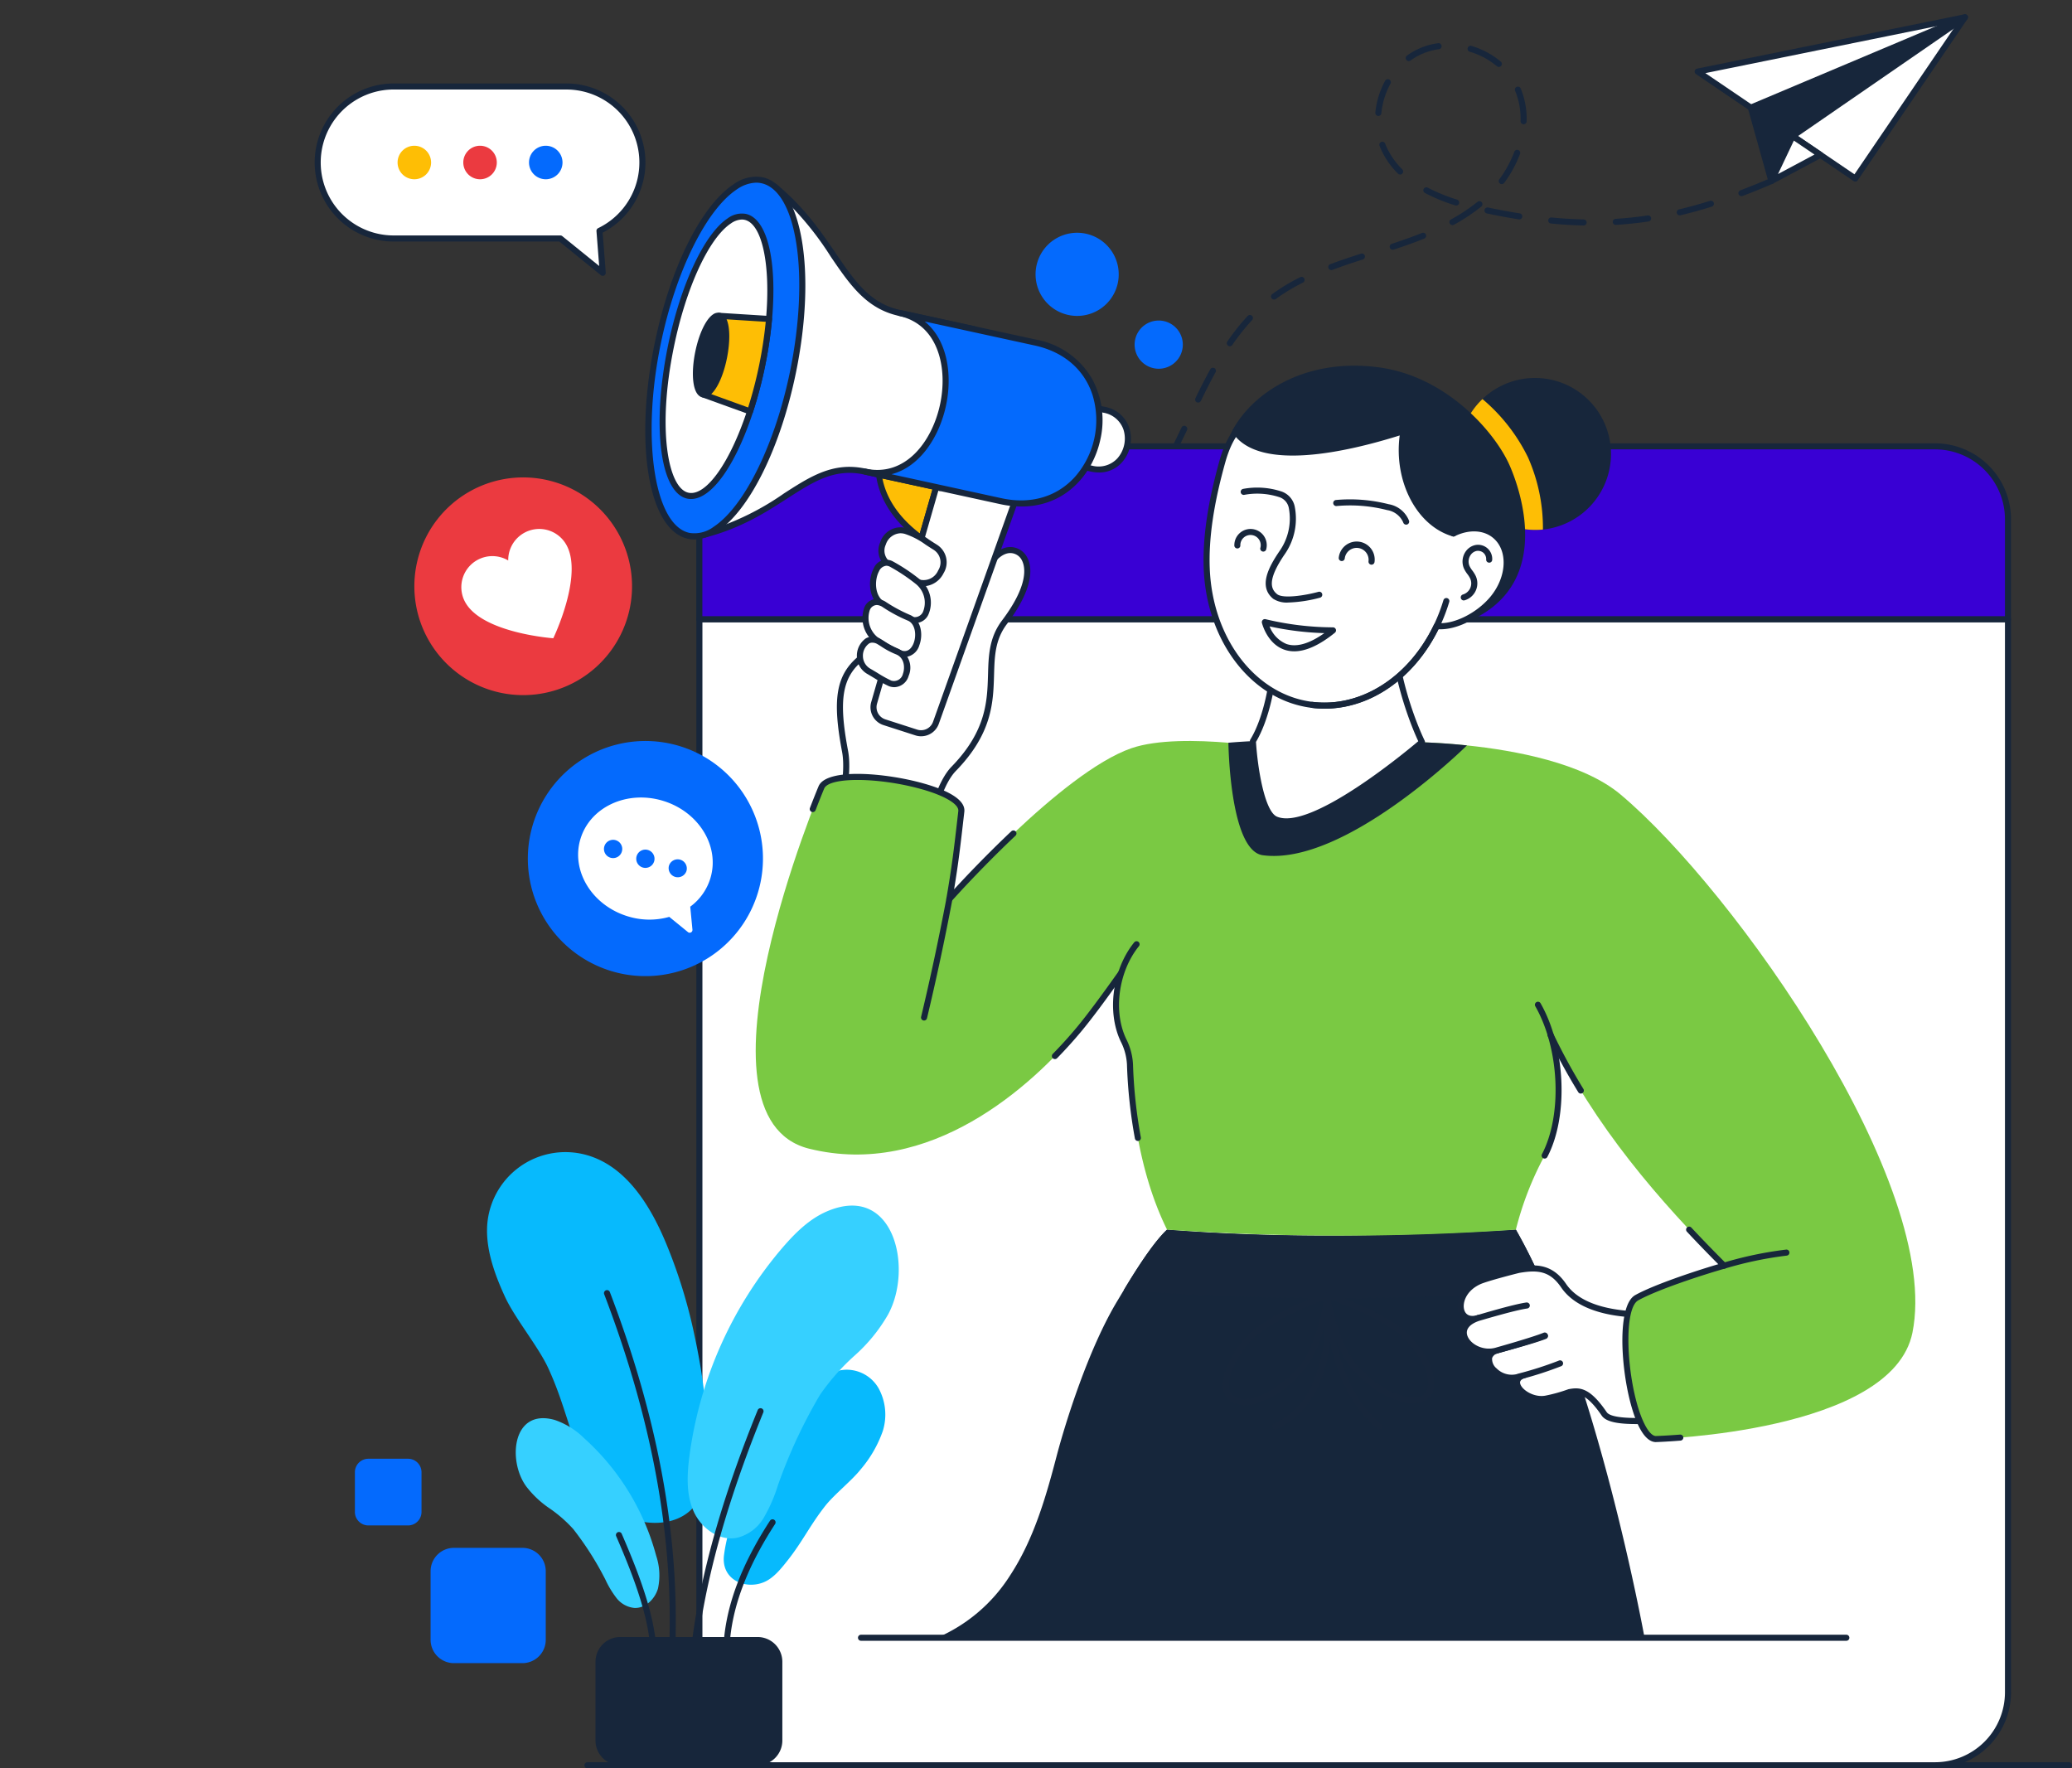 <svg id="Group_866" data-name="Group 866" xmlns="http://www.w3.org/2000/svg" xmlns:xlink="http://www.w3.org/1999/xlink" width="374.588" height="319.652" viewBox="0 0 374.588 319.652">
  <rect x="0" y="0" width="374.588" height="319.652" fill="#333333" stroke="none"/>
  <defs>
    <clipPath id="clip-path">
      <rect id="Rectangle_895" data-name="Rectangle 895" width="374.588" height="319.652" fill="none"/>
    </clipPath>
  </defs>
  <g id="Group_849" data-name="Group 849" clip-path="url(#clip-path)">
    <path id="Path_1677" data-name="Path 1677" d="M322.78,260.054v12.4a4.22,4.22,0,0,1-4.22,4.22H306.181a4.22,4.22,0,0,1-4.22-4.22v-12.4a4.22,4.22,0,0,1,4.22-4.22h12.379a4.218,4.218,0,0,1,4.22,4.22m-22.462-17.888v7.175a2.44,2.44,0,0,1-2.441,2.441h-7.161a2.44,2.44,0,0,1-2.441-2.441v-7.175a2.441,2.441,0,0,1,2.441-2.441h7.161a2.442,2.442,0,0,1,2.441,2.441" transform="translate(-224.115 23.969)" fill="#046afd"/>
    <path id="Path_1678" data-name="Path 1678" d="M65.287,104.114a19.626,19.626,0,0,0,4.132-.451.545.545,0,0,0,.421-.649.538.538,0,0,0-.649-.421,17.814,17.814,0,0,1-5.637.334.561.561,0,0,0-.6.489.546.546,0,0,0,.489.6,17.441,17.441,0,0,0,1.846.1M74.8,101.73a.551.551,0,0,0,.246-.058,26.993,26.993,0,0,0,5-3.238.548.548,0,0,0-.694-.848,25.992,25.992,0,0,1-4.795,3.107.548.548,0,0,0,.246,1.038m9.014-7.3a.551.551,0,0,0,.421-.2A44.6,44.6,0,0,0,87.7,89.44a.548.548,0,1,0-.925-.587,43.979,43.979,0,0,1-3.381,4.675.546.546,0,0,0,.421.9m6.321-9.808a.548.548,0,0,0,.485-.293c.983-1.882,1.9-3.8,2.6-5.26a.549.549,0,0,0-.991-.472c-.691,1.452-1.6,3.358-2.576,5.222a.545.545,0,0,0,.231.738.514.514,0,0,0,.254.064M95.23,74.1a.552.552,0,0,0,.495-.31c.979-2.021,1.821-3.665,2.655-5.173a.548.548,0,0,0-.959-.531c-.843,1.526-1.7,3.185-2.683,5.227a.548.548,0,0,0,.256.732.533.533,0,0,0,.237.055m5.722-10.178a.545.545,0,0,0,.451-.237,38.5,38.5,0,0,1,3.587-4.505.548.548,0,0,0-.8-.749,39.745,39.745,0,0,0-3.687,4.63.546.546,0,0,0,.139.762.529.529,0,0,0,.31.1m7.995-8.448a.546.546,0,0,0,.323-.105,34.983,34.983,0,0,1,4.921-2.967.548.548,0,0,0-.491-.979,35.6,35.6,0,0,0-5.075,3.061.548.548,0,0,0,.321.991m10.361-5.329a.556.556,0,0,0,.191-.034c1.98-.744,3.983-1.4,5.5-1.887a.549.549,0,0,0-.335-1.046c-1.534.493-3.552,1.155-5.555,1.905a.549.549,0,0,0,.194,1.062m11.1-3.674a.6.6,0,0,0,.172-.026c2.16-.71,3.916-1.344,5.53-1.991a.548.548,0,0,0-.409-1.018c-1.591.638-3.328,1.264-5.464,1.967a.547.547,0,0,0,.171,1.068m34.5-4.381a.548.548,0,0,0,.011-1.1c-1.878-.044-3.826-.16-5.793-.35a.548.548,0,0,0-.105,1.091c1.993.192,3.967.313,5.873.356ZM141.2,42.022a.528.528,0,0,0,.263-.068,32.6,32.6,0,0,0,4.945-3.281.548.548,0,1,0-.691-.85,31.517,31.517,0,0,1-4.78,3.17.548.548,0,0,0,.263,1.028m29.549-.043a.154.154,0,0,0,.034,0c1.957-.122,3.928-.329,5.855-.618a.549.549,0,1,0-.164-1.085c-1.895.286-3.834.489-5.761.609a.549.549,0,0,0,.036,1.1m-17.466-.993a.548.548,0,0,0,.087-1.089c-1.82-.29-3.744-.647-5.719-1.061a.556.556,0,0,0-.649.423.548.548,0,0,0,.423.649c1.991.418,3.932.779,5.773,1.068a.407.407,0,0,0,.085.009m29.01-.732a.485.485,0,0,0,.126-.015c1.839-.435,3.748-.962,5.672-1.565a.547.547,0,0,0-.329-1.044c-1.9.594-3.784,1.115-5.594,1.542a.548.548,0,0,0,.126,1.081m-40.419-1.771a.548.548,0,0,0,.165-1.07,32.188,32.188,0,0,1-5.314-2.173.547.547,0,0,0-.511.967,33.192,33.192,0,0,0,5.494,2.25.569.569,0,0,0,.166.026m51.573-1.694a.556.556,0,0,0,.194-.036c1.719-.649,3.548-1.388,5.438-2.2a.547.547,0,0,0-.43-1.006c-1.875.8-3.69,1.536-5.395,2.181a.547.547,0,0,0,.193,1.059m-43.327-2.181a.544.544,0,0,0,.44-.222,21.789,21.789,0,0,0,2.861-5.248.549.549,0,0,0-1.028-.385,20.591,20.591,0,0,1-2.717,4.983.548.548,0,0,0,.115.767.568.568,0,0,0,.329.106m-18.377-1.734a.548.548,0,0,0,.385-.936,13.837,13.837,0,0,1-2.719-3.791c-.133-.278-.254-.562-.365-.85a.547.547,0,0,0-1.021.393c.12.314.251.624.4.931a14.843,14.843,0,0,0,2.932,4.093.554.554,0,0,0,.389.16m22.319-9.084a.546.546,0,0,0,.547-.53l.006-.423a14.222,14.222,0,0,0-1.079-5.515.552.552,0,0,0-.716-.293.544.544,0,0,0-.293.716,13.1,13.1,0,0,1,.995,5.092l-.006.387a.549.549,0,0,0,.53.566Zm-26.259-1.5a.549.549,0,0,0,.545-.5,14,14,0,0,1,1.644-5.338.547.547,0,0,0-.961-.525,15.04,15.04,0,0,0-1.772,5.76.547.547,0,0,0,.495.6.3.3,0,0,0,.049,0m21.782-8.861a.548.548,0,0,0,.351-.968,14.857,14.857,0,0,0-5.315-2.839.548.548,0,0,0-.31,1.051,13.74,13.74,0,0,1,4.923,2.629.549.549,0,0,0,.351.127m-16.274-1.066a.555.555,0,0,0,.321-.1,11.284,11.284,0,0,1,1.72-1.028,11.507,11.507,0,0,1,3.405-1.012A.547.547,0,1,0,138.6,9.14a12.265,12.265,0,0,0-5.62,2.238.547.547,0,0,0,.321.991" transform="translate(121.381 -1.327)" fill="#17263b"/>
    <path id="Path_1679" data-name="Path 1679" d="M22.64,13.472,51.126,32.8,70.96,3.658Z" transform="translate(284.278 -0.532)" fill="#fff"/>
    <path id="Path_1680" data-name="Path 1680" d="M51.035,33.257a.55.55,0,0,0,.453-.239L71.321,3.873a.548.548,0,0,0-.562-.846L22.44,12.841a.548.548,0,0,0-.2.991l28.487,19.33a.535.535,0,0,0,.309.1M69.658,4.37,50.891,31.948,23.937,13.657Z" transform="translate(284.369 -0.438)" fill="#17263b"/>
    <path id="Path_1681" data-name="Path 1681" d="M61.348,3.659,30.2,25.13,22.64,19.987Z" transform="translate(293.89 -0.532)" fill="#17263b"/>
    <path id="Path_1682" data-name="Path 1682" d="M30.11,25.586a.537.537,0,0,0,.31-.1L61.568,4.017a.548.548,0,0,0,.169-.715.554.554,0,0,0-.694-.24L22.335,19.388a.551.551,0,0,0-.332.451.542.542,0,0,0,.237.506L29.8,25.49a.563.563,0,0,0,.312.1M56.548,6.147,30.109,24.374l-6.418-4.367Z" transform="translate(293.98 -0.439)" fill="#17263b"/>
    <path id="Path_1683" data-name="Path 1683" d="M59.083,22.766l7.565,5.143L62.8,36.035Z" transform="translate(257.444 -3.308)" fill="#17263b"/>
    <path id="Path_1684" data-name="Path 1684" d="M62.7,36.488a.548.548,0,0,0,.495-.314L67.05,28.05a.555.555,0,0,0-.186-.691L59.3,22.215a.549.549,0,0,0-.837.6l3.714,13.27a.547.547,0,0,0,.481.4.206.206,0,0,0,.045,0M65.86,28l-3.024,6.376L59.921,23.965Z" transform="translate(257.536 -3.214)" fill="#17263b"/>
    <path id="Path_1685" data-name="Path 1685" d="M53.223,36.909l8.86-4.732-5.008-3.394Z" transform="translate(267.017 -4.183)" fill="#fff"/>
    <path id="Path_1686" data-name="Path 1686" d="M214.586,37.363a.542.542,0,0,0,.258-.064l8.861-4.732a.549.549,0,0,0,.288-.455.541.541,0,0,0-.238-.482l-5.009-3.394a.535.535,0,0,0-.451-.073.546.546,0,0,0-.352.293l-3.852,8.126a.547.547,0,0,0,.116.632.563.563,0,0,0,.379.149m7.8-5.336-6.6,3.523,2.867-6.049ZM.547,323.742H268.389a.547.547,0,0,0,0-1.094H.547a.547.547,0,0,0,0,1.094" transform="translate(105.652 -4.089)" fill="#17263b"/>
    <path id="Path_1687" data-name="Path 1687" d="M13.541,130.966V324.945a13.175,13.175,0,0,0,13.172,13.19H236.948a13.187,13.187,0,0,0,13.172-13.19V130.966Z" transform="translate(112.895 -19.031)" fill="#fff"/>
    <path id="Path_1688" data-name="Path 1688" d="M26.615,338.591H236.851a13.745,13.745,0,0,0,13.721-13.738V130.873a.548.548,0,0,0-.548-.548H13.446a.548.548,0,0,0-.548.548V324.852a13.741,13.741,0,0,0,13.717,13.738m222.86-207.169V324.852a12.647,12.647,0,0,1-12.625,12.642H26.617a12.646,12.646,0,0,1-12.623-12.642V131.422Z" transform="translate(112.993 -18.938)" fill="#17263b"/>
    <path id="Path_1689" data-name="Path 1689" d="M13.539,125.653v-18.07A13.179,13.179,0,0,1,26.718,94.4h210.23a13.18,13.18,0,0,1,13.179,13.179v18.07Z" transform="translate(112.89 -13.718)" fill="#3900d4"/>
    <path id="Path_1690" data-name="Path 1690" d="M13.451,126.11H250.036a.548.548,0,0,0,.547-.548v-18.07a13.742,13.742,0,0,0-13.726-13.726H26.627A13.742,13.742,0,0,0,12.9,107.492v18.07a.551.551,0,0,0,.55.548m236.039-1.1H14V107.491a12.643,12.643,0,0,1,12.63-12.63H236.859a12.644,12.644,0,0,1,12.63,12.63Z" transform="translate(112.979 -13.626)" fill="#17263b"/>
    <path id="Path_1692" data-name="Path 1692" d="M247.142,120.409s1.816-3.992,4.59-4.069,5.79,4.049-.992,13.046c-5.446,7.222,1.788,15.229-9.176,26.5-3.039,3.123-4.4,10.912-4.4,10.912l-16.119-3.514s1.675-6.357.873-10.578c-1.7-8.949-1.215-13.394,2.736-16.7Z" transform="translate(-69.143 -16.906)" fill="#fff"/>
    <path id="Path_1693" data-name="Path 1693" d="M237.066,167.247a.542.542,0,0,0,.538-.453c.015-.075,1.369-7.658,4.256-10.624,6.592-6.774,6.754-12.395,6.9-17.355.1-3.411.185-6.355,2.324-9.193,5.1-6.769,4.508-10.411,3.7-11.978a3.443,3.443,0,0,0-3.159-1.944c-2.8.079-4.635,3.495-5.008,4.249l-22.374,15.5c-4.033,3.375-4.772,7.722-2.961,17.255.769,4.05-.85,10.274-.865,10.338a.55.55,0,0,0,.412.675l16.12,3.514a.9.9,0,0,0,.122.009m14.649-50.452a2.349,2.349,0,0,1,2.091,1.352c.557,1.079,1.319,4.292-3.6,10.817-2.35,3.116-2.444,6.373-2.542,9.819-.139,4.759-.293,10.155-6.589,16.624-2.672,2.745-4.061,8.761-4.441,10.639l-15.022-3.276c.391-1.664,1.429-6.66.744-10.268-1.72-9.06-1.077-13.142,2.55-16.18l22.453-15.556a.554.554,0,0,0,.185-.223c.017-.036,1.711-3.682,4.108-3.748h.062" transform="translate(-69.05 -16.813)" fill="#17263b"/>
    <path id="Path_1694" data-name="Path 1694" d="M246.143,110.9l4.314-14.975L239,93.454s-3.936,9.394,7.147,17.449" transform="translate(-79.554 -13.58)" fill="#febe05"/>
    <path id="Path_1695" data-name="Path 1695" d="M246.025,111.359a.533.533,0,0,0,.179-.03.542.542,0,0,0,.348-.367l4.314-14.977a.547.547,0,0,0-.412-.686l-11.462-2.474a.551.551,0,0,0-.621.323c-.041.1-3.973,9.89,7.331,18.106a.552.552,0,0,0,.323.105m3.626-15.112L245.719,109.9c-8.689-6.7-7.074-14.055-6.487-15.9Z" transform="translate(-79.437 -13.487)" fill="#17263b"/>
    <path id="Path_1696" data-name="Path 1696" d="M234.368,90.253,220,140.166a2.856,2.856,0,0,0,1.869,3.508l5.737,1.847a2.858,2.858,0,0,0,3.565-1.758l17.455-48.92Z" transform="translate(-61.964 -13.115)" fill="#fff"/>
    <path id="Path_1697" data-name="Path 1697" d="M228.4,146.116a3.392,3.392,0,0,0,3.2-2.264l17.454-48.92a.541.541,0,0,0-.026-.426.551.551,0,0,0-.321-.28l-14.253-4.59a.548.548,0,0,0-.7.37l-14.373,49.913a3.388,3.388,0,0,0,2.228,4.182l5.738,1.849a3.367,3.367,0,0,0,1.053.168M247.823,95.1l-17.265,48.388a2.3,2.3,0,0,1-2.881,1.421l-5.737-1.849a2.3,2.3,0,0,1-1.512-2.835l14.215-49.369Z" transform="translate(-61.873 -13.021)" fill="#17263b"/>
    <path id="Path_1698" data-name="Path 1698" d="M240.387,118.607l4.679,2.869c3.579,1.557,6.844-4.112,3.313-6.282-2.151-1.329-3.456-2.4-5.337-2.922-3.855-1.053-6.036,4.752-2.655,6.335" transform="translate(-79.334 -16.296)" fill="#fff"/>
    <path id="Path_1699" data-name="Path 1699" d="M246.207,122.184a4.212,4.212,0,0,0,3.61-2.374,3.757,3.757,0,0,0-1.256-5.173c-.508-.315-.97-.615-1.4-.9a14.314,14.314,0,0,0-4.075-2.085,3.906,3.906,0,0,0-4.742,2.621A3.648,3.648,0,0,0,240.02,119l4.654,2.854a3.862,3.862,0,0,0,1.532.331m-4.19-9.584a2.965,2.965,0,0,1,.774.107,13.509,13.509,0,0,1,3.768,1.95c.44.287.909.591,1.426.912a2.687,2.687,0,0,1,.859,3.732,2.873,2.873,0,0,1-3.665,1.579l-4.61-2.834-.055-.03a2.553,2.553,0,0,1-1.145-3.366,2.908,2.908,0,0,1,2.648-2.051" transform="translate(-79.228 -16.203)" fill="#17263b"/>
    <path id="Path_1700" data-name="Path 1700" d="M243.86,126.634a30.529,30.529,0,0,0,4.7,2.523c3.655,1.391,4.649-4.4,1.377-6.838a33,33,0,0,0-4.641-3.074c-3.148-1.592-4.819,5.436-1.44,7.39" transform="translate(-84.171 -17.294)" fill="#fff"/>
    <path id="Path_1701" data-name="Path 1701" d="M249.535,129.826a2.591,2.591,0,0,0,2.337-1.445,5.419,5.419,0,0,0-1.7-6.593,32.935,32.935,0,0,0-4.723-3.125,2.458,2.458,0,0,0-3.43,1.3c-1.068,1.97-1.026,5.6,1.454,7.047a30.713,30.713,0,0,0,4.792,2.569,3.561,3.561,0,0,0,1.272.251M244.3,119.471a1.421,1.421,0,0,1,.652.173,32.308,32.308,0,0,1,4.56,3.024,4.338,4.338,0,0,1,1.4,5.186,1.624,1.624,0,0,1-2.25.7,29.872,29.872,0,0,1-4.6-2.468l-.028-.017c-1.9-1.1-1.89-4.041-1.056-5.586a1.629,1.629,0,0,1,1.322-1.012" transform="translate(-84.07 -17.201)" fill="#17263b"/>
    <path id="Path_1702" data-name="Path 1702" d="M246.768,134.685a26.426,26.426,0,0,0,3.778,1.968c3.126.9,4.262-5.133,1.451-6.445a27.368,27.368,0,0,1-4.7-2.54,3.423,3.423,0,0,0-.65-.266c-3.067-.825-3.851,5.12.122,7.283" transform="translate(-87.608 -18.502)" fill="#fff"/>
    <path id="Path_1703" data-name="Path 1703" d="M251.059,137.193a2.939,2.939,0,0,0,2.672-2.162c.716-1.914.312-4.529-1.589-5.417a27.317,27.317,0,0,1-4.624-2.495,4.088,4.088,0,0,0-.815-.343,2.408,2.408,0,0,0-2.973,1.6,5.572,5.572,0,0,0,2.678,6.684,25.466,25.466,0,0,0,3.9,2.021,2.7,2.7,0,0,0,.75.109M246,127.778a1.618,1.618,0,0,1,.412.058,2.864,2.864,0,0,1,.547.226,26.849,26.849,0,0,0,4.754,2.563c1.256.588,1.536,2.559.989,4.024-.2.538-.813,1.754-2.095,1.384a25.02,25.02,0,0,1-3.642-1.909l-.027-.015a4.514,4.514,0,0,1-2.2-5.321A1.408,1.408,0,0,1,246,127.778" transform="translate(-87.521 -18.409)" fill="#17263b"/>
    <path id="Path_1704" data-name="Path 1704" d="M248.065,141.036a41.162,41.162,0,0,0,3.838,2.172c3.073,1.078,4.381-4.588,1.194-5.793a21.663,21.663,0,0,1-3.347-1.854,2.041,2.041,0,0,0-1.963-.05,3.284,3.284,0,0,0,.279,5.525" transform="translate(-90.953 -19.659)" fill="#fff"/>
    <path id="Path_1705" data-name="Path 1705" d="M252.55,143.786a2.769,2.769,0,0,0,2.573-2.035,3.767,3.767,0,0,0-1.929-4.939,13.386,13.386,0,0,1-2.458-1.32c-.295-.188-.568-.36-.814-.5a2.567,2.567,0,0,0-2.543-.024,3.827,3.827,0,0,0-1.609,3.294,3.749,3.749,0,0,0,1.926,3.156c.624.365,1.068.635,1.444.865a21.983,21.983,0,0,0,2.431,1.327,2.93,2.93,0,0,0,.979.177m-3.99-8.046a1.713,1.713,0,0,1,.821.205c.233.132.489.293.766.47a14.413,14.413,0,0,0,2.656,1.42c1.563.591,1.695,2.426,1.288,3.54a1.664,1.664,0,0,1-2.108,1.222,21.558,21.558,0,0,1-2.277-1.252c-.379-.233-.831-.506-1.465-.876h0a2.646,2.646,0,0,1-1.379-2.247,2.724,2.724,0,0,1,1.134-2.35,1.054,1.054,0,0,1,.564-.132" transform="translate(-90.856 -19.566)" fill="#17263b"/>
    <path id="Path_1706" data-name="Path 1706" d="M202.017,84.348c5.425,1.183,3.106,11.819-2.319,10.637l9.1,1.986c7.09,1.545,9.409-9.09,2.318-10.637l-9.1-1.985" transform="translate(-11.511 -12.257)" fill="#fff"/>
    <path id="Path_1707" data-name="Path 1707" d="M210.082,97.579a5.476,5.476,0,0,0,4.149-1.817,6.451,6.451,0,0,0,1.352-6.208,5.68,5.68,0,0,0-4.444-3.849l-9.1-1.986a.548.548,0,1,0-.235,1.07l.005,0a3.21,3.21,0,0,1,2.4,2.3,6.785,6.785,0,0,1-1.346,6.172,3.214,3.214,0,0,1-3.148,1.092.548.548,0,0,0-.235,1.07l.006,0,9.1,1.984a7.071,7.071,0,0,0,1.5.168m-5.5-12.181,6.32,1.376a4.623,4.623,0,0,1,3.633,3.112,5.415,5.415,0,0,1-1.119,5.138,4.63,4.63,0,0,1-4.6,1.316l-6.32-1.379A4.978,4.978,0,0,0,203.674,94a7.961,7.961,0,0,0,1.579-7.241,4.929,4.929,0,0,0-.668-1.362" transform="translate(-11.413 -12.164)" fill="#17263b"/>
    <path id="Path_1708" data-name="Path 1708" d="M243.066,39.457l-12.513,62.879c14.254-3.755,18.814-13.54,28.855-11.349l13.544,2.952,7.623-13.363-1.369-15.325L265.662,62.3c-10.038-2.189-11.2-13.494-22.6-22.842" transform="translate(-103.037 -5.734)" fill="#fff"/>
    <path id="Path_1709" data-name="Path 1709" d="M230.464,102.792a.489.489,0,0,0,.139-.019c6.382-1.681,10.791-4.518,14.681-7.025,4.767-3.068,8.535-5.491,13.917-4.321l13.543,2.955a.553.553,0,0,0,.594-.263l7.623-13.364a.536.536,0,0,0,.068-.32l-1.368-15.323a.547.547,0,0,0-.429-.486l-13.543-2.955c-5.47-1.191-8.195-5.187-11.645-10.243-2.678-3.928-5.714-8.381-10.721-12.487a.549.549,0,0,0-.886.317l-12.511,62.88a.545.545,0,0,0,.163.505.552.552,0,0,0,.376.149m26.052-12.76c-4.375,0-7.877,2.255-11.821,4.795a48.8,48.8,0,0,1-13.519,6.653l12.158-61.1a55.389,55.389,0,0,1,9.808,11.665c3.444,5.051,6.42,9.414,12.316,10.7l13.151,2.867,1.318,14.751-7.339,12.866L259.438,90.36a13.618,13.618,0,0,0-2.922-.327" transform="translate(-102.948 -5.641)" fill="#17263b"/>
    <path id="Path_1710" data-name="Path 1710" d="M211.977,66.183c14.625,3.189,8.373,31.862-6.252,28.673l24.544,5.351c19.115,4.167,25.367-24.506,6.252-28.673-9.116-1.987-15.426-3.361-24.544-5.351" transform="translate(-49.35 -9.617)" fill="#046afd"/>
    <path id="Path_1711" data-name="Path 1711" d="M233.931,101.086c7.944,0,12.884-5.855,14.237-12.064A15.651,15.651,0,0,0,246.675,78a14.751,14.751,0,0,0-10.137-7.09l-24.546-5.351a.548.548,0,0,0-.235,1.07c7.168,1.564,8.873,9.427,7.426,16.077s-6.267,13.09-13.443,11.528a.548.548,0,0,0-.235,1.07l.014,0,24.532,5.348a18.346,18.346,0,0,0,3.879.434M216.436,67.645,236.3,71.976c5.271,1.149,8.992,4.35,10.481,9.014a15.556,15.556,0,0,1-3.217,14.759c-3.295,3.62-8.01,4.979-13.281,3.832l-19.867-4.332c5.177-1.344,8.623-6.756,9.836-12.313s.327-11.913-3.819-15.29" transform="translate(-49.249 -9.524)" fill="#17263b"/>
    <path id="Path_1712" data-name="Path 1712" d="M270.253,67.685c-3.64,17.761-1.109,33.3,5.65,34.709s15.182-11.865,18.822-29.626S295.842,39.5,289.083,38.1s-15.189,11.824-18.83,29.585" transform="translate(-151.362 -5.522)" fill="#046afd"/>
    <path id="Path_1713" data-name="Path 1713" d="M276.816,102.947a7.443,7.443,0,0,0,4.074-1.382c5.884-3.871,11.489-15.17,14.279-28.785,3.755-18.314,1.089-33.827-6.068-35.315a6.832,6.832,0,0,0-5.2,1.272c-5.884,3.871-11.487,15.151-14.272,28.741-3.759,18.336-1.089,33.866,6.075,35.355a5.423,5.423,0,0,0,1.115.115m11.172-64.5a4.365,4.365,0,0,1,.891.092c6.445,1.338,8.789,16.6,5.218,34.02-2.693,13.138-8.242,24.428-13.807,28.09a5.76,5.76,0,0,1-4.366,1.109c-6.346-1.318-8.738-16.917-5.226-34.062,2.689-13.113,8.234-24.382,13.8-28.045a6.405,6.405,0,0,1,3.488-1.205" transform="translate(-151.272 -5.427)" fill="#17263b"/>
    <path id="Path_1714" data-name="Path 1714" d="M279.9,96.254c3.6.746,8.089-5.667,11.229-15.236a76.893,76.893,0,0,0,3.432-16.7c.882-10.058-.733-17.715-4.325-18.463-4.567-.951-10.574,9.541-13.421,23.471S275.337,95.3,279.9,96.254" transform="translate(-155.533 -6.654)" fill="#fff"/>
    <path id="Path_1715" data-name="Path 1715" d="M280.373,96.767c3.695,0,8.008-6,11.184-15.671a77.644,77.644,0,0,0,3.456-16.825c.946-10.772-.92-18.25-4.757-19.049a4.255,4.255,0,0,0-3.255.8c-4.212,2.772-8.56,12.054-10.816,23.1-2.957,14.439-1.415,26.554,3.513,27.581a3.574,3.574,0,0,0,.675.066m-.564-.606h0Zm9.751-49.916a2.215,2.215,0,0,1,.472.049c3.157.66,4.755,8.01,3.889,17.878a76.389,76.389,0,0,1-3.408,16.584c-3.085,9.4-7.418,15.535-10.6,14.872-3.725-.779-5.684-11.525-2.661-26.287,2.2-10.784,6.361-19.789,10.346-22.408a3.588,3.588,0,0,1,1.957-.688" transform="translate(-155.436 -6.561)" fill="#17263b"/>
    <path id="Path_1716" data-name="Path 1716" d="M285.073,73.4c-.805,3.926-.415,7.326.871,7.593s2.976-2.7,3.781-6.626.415-7.316-.869-7.584-2.978,2.693-3.783,6.617" transform="translate(-158.845 -9.703)" fill="#17263b"/>
    <path id="Path_1717" data-name="Path 1717" d="M286.007,81.468a1.7,1.7,0,0,0,.938-.307c1.288-.848,2.554-3.505,3.221-6.773.779-3.795.583-7.839-1.294-8.228a1.6,1.6,0,0,0-1.209.279c-1.288.849-2.554,3.5-3.221,6.764-.779,3.8-.583,7.849,1.3,8.239a1.514,1.514,0,0,0,.269.025M288.6,67.226a.325.325,0,0,1,.05.006c.713.148,1.253,2.99.444,6.936-.694,3.389-1.913,5.526-2.75,6.078a.616.616,0,0,1-.384.122c-.607-.126-1.316-2.693-.445-6.946.694-3.381,1.912-5.517,2.749-6.067a.666.666,0,0,1,.335-.128" transform="translate(-158.748 -9.61)" fill="#17263b"/>
    <path id="Path_1718" data-name="Path 1718" d="M275.607,81l8.5,3.074a77.024,77.024,0,0,0,3.432-16.7l-9.024-.569c1.288.256,1.673,3.653.867,7.575s-2.5,6.9-3.773,6.625" transform="translate(-148.507 -9.707)" fill="#febe05"/>
    <path id="Path_1719" data-name="Path 1719" d="M284.018,84.525a.532.532,0,0,0,.238-.056.54.54,0,0,0,.28-.321,77.6,77.6,0,0,0,3.456-16.825.533.533,0,0,0-.129-.406.546.546,0,0,0-.382-.19l-9.024-.57a.538.538,0,0,0-.577.476.548.548,0,0,0,.436.609.589.589,0,0,1,.305.26c.571.862.8,3.428.133,6.667s-1.879,5.508-2.747,6.079a.58.58,0,0,1-.376.121.549.549,0,0,0-.3,1.053l8.5,3.074a.65.65,0,0,0,.188.03m2.833-16.742a76.683,76.683,0,0,1-3.179,15.486L277,80.854c1.156-1.079,2.239-3.527,2.832-6.466s.575-5.608-.056-7.051Z" transform="translate(-148.418 -9.613)" fill="#17263b"/>
    <path id="Path_1720" data-name="Path 1720" d="M178.561,230.426c21.838,5.4,40.21-11.3,48.744-21.533,7.957-9.541,28.282-40.862,28.282-40.862l6.921-9.991s-3.522-.608-8.167-1c-5.614-.47-12.884-.624-17.553.993C224.2,162.394,203.895,185.3,203.895,185.3c1.036-6,1.376-9,2.166-15.862.508-4.727-23.275-8.642-25.275-4.364,0,0-25.23,59.664-2.225,65.354" transform="translate(-32.261 -22.774)" fill="#7ac943"/>
    <path id="Path_1721" data-name="Path 1721" d="M244.792,215.237a.555.555,0,0,0,.393-.166c1.528-1.564,2.993-3.184,4.353-4.815,1.809-2.17,4.4-5.63,7.684-10.28a.547.547,0,1,0-.893-.633c-3.275,4.627-5.842,8.063-7.634,10.21-1.341,1.609-2.786,3.209-4.3,4.754a.548.548,0,0,0,.393.931m-19.083-28.38a.548.548,0,0,0,.41-.185c.05-.056,5.065-5.7,11.549-11.823a.548.548,0,0,0-.754-.8c-4.592,4.34-8.452,8.437-10.351,10.5.79-4.749,1.136-7.769,1.807-13.619l.047-.419c.263-2.444-3.917-4.138-7.471-5.133-6.733-1.882-17.321-2.8-18.852.472-.009.019-.63,1.487-1.587,3.98a.549.549,0,1,0,1.025.393c.948-2.471,1.561-3.924,1.565-3.928.97-2.079,9.836-2.015,17.554.138,4.19,1.169,6.81,2.723,6.677,3.956l-.047.415c-.754,6.553-1.1,9.541-2.114,15.406a.549.549,0,0,0,.3.588.556.556,0,0,0,.241.055" transform="translate(-54.075 -23.786)" fill="#17263b"/>
    <path id="Path_1722" data-name="Path 1722" d="M237.369,212.018a.548.548,0,0,0,.532-.421c1.655-6.914,3.2-14.125,4.582-21.431a.549.549,0,0,0-.434-.642.536.536,0,0,0-.641.435c-1.382,7.291-2.92,14.485-4.572,21.383a.546.546,0,0,0,.407.66.4.4,0,0,0,.126.017" transform="translate(-70.312 -27.539)" fill="#17263b"/>
    <path id="Path_1723" data-name="Path 1723" d="M90.416,333.845H218.307s-8.766-48.538-23.261-73.77c-22.385,1.344-43.614,1.55-63.062,0-3.273,3.054-7.645,10.667-8.929,12.784-5.274,8.7-9.466,22.15-11.059,28.229-1.942,7.437-4.134,14.977-8.343,21.42a29.382,29.382,0,0,1-13.237,11.337" transform="translate(79.004 -37.793)" fill="#16263b"/>
    <path id="Path_1724" data-name="Path 1724" d="M47.64,334.394H225.773a.547.547,0,1,0,0-1.094H47.638a.547.547,0,1,0,0,1.094m47.5-63.376c1.879-3.125,5.2-8.491,7.826-10.943,19.448,1.55,40.677,1.344,63.062,0a107.028,107.028,0,0,1,5.379,10.943,503.184,503.184,0,0,1-76.267,0" transform="translate(108.02 -37.793)" fill="#17263b"/>
    <path id="Path_1725" data-name="Path 1725" d="M180.593,245.042a58,58,0,0,1,5.208-13.4c2.244-4.3,2.894-10.084,2.3-15.624a30.551,30.551,0,0,0-3.516-11.631l-20.63-42.763L161.67,156.9l-24.824-.274-6.683,5.685L111.812,181.82c-3.17,14-4.319,22.874-1.916,29a12.605,12.605,0,0,1,.932,4.244c.153,5.312,1.112,18.687,6.706,29.976a459.836,459.836,0,0,0,63.06,0" transform="translate(93.452 -22.759)" fill="#7ac943"/>
    <path id="Path_1726" data-name="Path 1726" d="M122.671,295.61c-3.9.091-11.708.946-13.062-1.042-3.171-4.652-4.879-4.167-6.327-3.922l-.014.006a29.249,29.249,0,0,1-4.046,1.138c-3.571.778-7.41-3.143-4.116-4.22,2.542-.7-5.985-11.011-8.286-10.325-3.942,1.22-4.515-4.461.162-6.615,1.393-.633,7.224-2.109,7.279-2.1,3.2-.536,5.769-.434,8.016,2.866,4.9,7.2,20.4,4.861,20.4,4.861V295.61Z" transform="translate(180.408 -38.985)" fill="#fff"/>
    <path id="Path_1727" data-name="Path 1727" d="M115.4,296.321c1.418,0,3.008-.066,4.712-.15.914-.045,1.762-.088,2.479-.1a.549.549,0,0,0,.536-.547V276.164a.547.547,0,0,0-.192-.415.555.555,0,0,0-.438-.128c-.155.026-15.21,2.212-19.864-4.626-2.554-3.753-5.63-3.584-8.559-3.1l0,.015a67.326,67.326,0,0,0-7.416,2.132c-3.038,1.4-4.143,4.3-3.42,6.177.538,1.405,1.965,1.979,3.648,1.46.848-.26,4.165,2.6,6.52,5.981,1.564,2.249,1.581,3.168,1.5,3.275-1.335.44-1.918,1.326-1.628,2.394.487,1.788,3.322,3.491,5.964,2.905a29.243,29.243,0,0,0,4.122-1.161l.068-.005c1.3-.224,2.767-.478,5.63,3.717.82,1.2,3.145,1.532,6.338,1.532m6.628-1.337c-.6.021-1.266.056-1.973.091-3.426.173-9.157.458-10.09-.909-3.014-4.425-4.831-4.511-6.72-4.18l-.15.026a.632.632,0,0,0-.132.039,27.843,27.843,0,0,1-3.956,1.109c-2.091.463-4.358-.979-4.67-2.122-.047-.173-.191-.7.844-1.04a1.117,1.117,0,0,0,.8-.829c.453-1.791-2.809-5.957-5.158-8.209-1.9-1.82-3.326-2.607-4.257-2.332-1.133.348-1.974.058-2.305-.8-.457-1.19.133-3.535,2.855-4.789,1.265-.578,6.688-1.967,7.126-2.059l.011,0c3.309-.557,5.475-.3,7.474,2.632,4.524,6.647,17.274,5.541,20.3,5.176v18.2Z" transform="translate(180.501 -38.892)" fill="#17263b"/>
    <path id="Path_1728" data-name="Path 1728" d="M118.45,282.577c-2.067.829-8.576,2.557-8.576,2.557l-.008.021c-3.7.989-.115,5.946,3.755,4.787l.014-.005a64.556,64.556,0,0,0,7.517-2.405" transform="translate(160.863 -41.063)" fill="#fff"/>
    <path id="Path_1729" data-name="Path 1729" d="M112.337,290.571a4.7,4.7,0,0,0,1.346-.2,64.663,64.663,0,0,0,7.617-2.446.549.549,0,1,0-.489-.982,64.565,64.565,0,0,1-7.412,2.367.755.755,0,0,0-.139.056,3.85,3.85,0,0,1-3.64-1.017,2.187,2.187,0,0,1-.826-1.89,1.442,1.442,0,0,1,1.115-.873.591.591,0,0,0,.133-.055c.944-.251,6.575-1.767,8.512-2.545a.548.548,0,1,0-.408-1.018c-2.012.807-8.446,2.518-8.512,2.535a.424.424,0,0,0-.139.06,2.331,2.331,0,0,0-1.76,1.62,3.158,3.158,0,0,0,1.126,2.954,5.108,5.108,0,0,0,3.475,1.431" transform="translate(160.961 -40.969)" fill="#17263b"/>
    <path id="Path_1730" data-name="Path 1730" d="M122.923,276.115c-2.322.312-8.764,2.256-8.764,2.256l-.034,0c-5.69,1.96-.873,7.308,3.513,5.835,0,0,6.457-1.811,8.529-2.662" transform="translate(153.098 -40.124)" fill="#fff"/>
    <path id="Path_1731" data-name="Path 1731" d="M115.971,284.919a5.377,5.377,0,0,0,1.733-.28c.239-.066,6.485-1.822,8.565-2.678a.547.547,0,1,0-.415-1.013c-2.021.831-8.4,2.625-8.469,2.642-2.3.773-4.773-.531-5.312-2.112-.381-1.122.374-2.074,2.127-2.678.079-.015,6.44-1.932,8.692-2.233a.549.549,0,0,0,.47-.617.564.564,0,0,0-.616-.47c-2.341.314-8.586,2.2-8.849,2.275-3.535,1.209-3.084,3.426-2.861,4.077a5.254,5.254,0,0,0,4.936,3.087" transform="translate(153.205 -40.031)" fill="#17263b"/>
    <path id="Path_1732" data-name="Path 1732" d="M33.144,156.944l.912,5.468,5.859,35.256L58.342,209.9c7.831,16.415,19.8,30.135,31.37,41.7-3.92,1.113-12.164,3.776-15.785,5.793-4.364,2.43-1.128,25.548,3.486,25.548,0,0,42.705-1.187,46.35-19.226,5.366-26.6-31.987-79.847-52.773-97.295-6.771-5.685-19.023-7.958-27.76-8.867-5.832-.608-10.084-.608-10.084-.608" transform="translate(221.977 -22.806)" fill="#7ac943"/>
    <path id="Path_1733" data-name="Path 1733" d="M79.033,298.379c.032,0,1.733-.049,4.43-.263a.549.549,0,0,0,.5-.589.562.562,0,0,0-.589-.5c-2.666.212-4.344.259-4.358.259-1.159,0-2.573-2.526-3.588-6.437-1.826-7.029-2.009-16.754.382-18.085,3.452-1.92,11.442-4.543,15.668-5.744a.555.555,0,0,0,.382-.387.548.548,0,0,0-.145-.526c-2.266-2.264-4.326-4.391-6.295-6.495a.547.547,0,1,0-.8.746c1.785,1.911,3.646,3.838,5.665,5.867-4.428,1.305-11.71,3.746-15.01,5.583-3.208,1.786-2.691,12.455-.91,19.317.859,3.313,2.366,7.26,4.663,7.26" transform="translate(220.356 -37.699)" fill="#17263b"/>
    <path id="Path_1734" data-name="Path 1734" d="M109.272,229.4a.558.558,0,0,0,.288-.081.548.548,0,0,0,.18-.754,109.412,109.412,0,0,1-5.443-9.992.556.556,0,0,0-.732-.259.55.55,0,0,0-.26.732,111.156,111.156,0,0,0,5.5,10.095.544.544,0,0,0,.467.26" transform="translate(176.519 -31.717)" fill="#17263b"/>
    <path id="Path_1735" data-name="Path 1735" d="M109.734,240.223a.548.548,0,0,0,.485-.293c3.86-7.382,3.309-19.845-1.226-27.782a.548.548,0,1,0-.951.545c4.37,7.647,4.911,19.638,1.205,26.729a.545.545,0,0,0,.232.738.563.563,0,0,0,.256.062" transform="translate(169.52 -30.788)" fill="#17263b"/>
    <path id="Path_1736" data-name="Path 1736" d="M60.322,267.745a.6.6,0,0,0,.156-.022,66.462,66.462,0,0,1,11.176-2.341.548.548,0,0,0,.476-.611.537.537,0,0,0-.611-.476,67.621,67.621,0,0,0-11.354,2.379.547.547,0,0,0,.156,1.072" transform="translate(251.367 -38.405)" fill="#17263b"/>
    <path id="Path_1737" data-name="Path 1737" d="M201.442,235.181a.591.591,0,0,0,.1-.009.55.55,0,0,0,.439-.639,88.23,88.23,0,0,1-1.417-13.219,11.336,11.336,0,0,0-1.228-4.573c-2.388-4.991-1.4-12.2,2.3-16.777a.548.548,0,0,0-.854-.688c-3.944,4.879-4.99,12.59-2.429,17.936a10.279,10.279,0,0,1,1.119,4.132,89.671,89.671,0,0,0,1.435,13.386.55.55,0,0,0,.539.45" transform="translate(4.267 -28.928)" fill="#17263b"/>
    <path id="Path_1738" data-name="Path 1738" d="M97.527,145.883s.209,19.525,6.216,20.332c14.837,1.995,36.909-19.854,36.909-19.854-5.832-.608-10.083-.608-10.083-.608l-24.824-.274s-3.574,0-8.219.4M139.311,92.02a13.745,13.745,0,0,0,11.984,15.285,14.719,14.719,0,0,0,3.089.036,13.738,13.738,0,1,0-10.93-23.588,13.627,13.627,0,0,0-4.143,8.267" transform="translate(124.553 -11.616)" fill="#17263b"/>
    <path id="Path_1739" data-name="Path 1739" d="M112,92.668a13.745,13.745,0,0,0,11.984,15.285,14.718,14.718,0,0,0,3.089.036,31.52,31.52,0,0,0-2.711-13.068,32.33,32.33,0,0,0-8.221-10.52A13.637,13.637,0,0,0,112,92.668" transform="translate(151.868 -12.265)" fill="#febe05"/>
    <path id="Path_1740" data-name="Path 1740" d="M116.345,90.13c3.5-7.485,13.455-13.6,26.362-11.838C155.2,80,163.515,90.412,165.833,95.679s7.106,20.806-6.578,27.2c-5.632-4.9-42.91-32.746-42.91-32.746" transform="translate(106.588 -11.333)" fill="#17263b"/>
    <path id="Path_1741" data-name="Path 1741" d="M159.129,123.332a.577.577,0,0,0,.233-.05c15.1-7.055,8.35-24.491,6.844-27.916-2.623-5.961-11.337-16.039-23.551-17.707-13.726-1.88-23.582,4.981-26.934,12.147a.548.548,0,0,0,.169.671c.372.279,37.328,27.889,42.88,32.722a.546.546,0,0,0,.357.133m-21-44.892a32.528,32.528,0,0,1,4.379.3c11.772,1.609,20.17,11.321,22.7,17.066,1.424,3.234,7.773,19.606-5.99,26.329-6.067-5.156-38.5-29.417-42.307-32.266,2.969-5.887,10.583-11.431,21.219-11.431" transform="translate(106.713 -11.239)" fill="#17263b"/>
    <path id="Path_1742" data-name="Path 1742" d="M141.624,167.7c-3.394-1.435-4.131-14.151-4.131-14.151,2.369-3.879,3.809-10.7,3.809-15.6l21.821-3.259c-.155,5,2.4,13.745,4.934,19.027,0,0-19.548,16.9-26.434,13.988" transform="translate(89.018 -19.572)" fill="#fff"/>
    <path id="Path_1743" data-name="Path 1743" d="M143.347,168.479c8.164,0,24.237-13.807,24.978-14.448a.548.548,0,0,0,.135-.651c-2.467-5.133-5.033-13.771-4.879-18.772a.549.549,0,0,0-.184-.427.563.563,0,0,0-.446-.133l-21.821,3.259a.546.546,0,0,0-.466.541c0,4.466-1.307,11.352-3.731,15.319a.554.554,0,0,0-.079.315c.078,1.337.86,13.1,4.464,14.627a5.184,5.184,0,0,0,2.029.37m-1.813-.874h0Zm25.759-14.134c-2.535,2.14-19.508,16.178-25.546,13.629-2.217-.938-3.49-8.71-3.789-13.51,2.412-4.056,3.714-10.613,3.8-15.268l20.723-3.1c.062,5.1,2.454,13.178,4.815,18.245" transform="translate(89.107 -19.478)" fill="#17263b"/>
    <path id="Path_1744" data-name="Path 1744" d="M171.3,120.9c-2.508,3.007-6.9,5.282-10.116,4.923-4.5,9.416-13.241,15.373-22.485,14.254-10.8-1.307-18.553-11.844-19.077-24.566-.262-6.337,1.044-13.157,2.939-19.824,3.343-11.186,10.549-8.247,22.285-8.363,12.993-.13,21.287-.686,19.373,21.765,2.647-1.3,5.545-1.268,7.52.389,2.963,2.471,2.755,7.585-.438,11.423" transform="translate(98.544 -12.65)" fill="#fff"/>
    <path id="Path_1745" data-name="Path 1745" d="M140.853,140.663c8.311,0,16.183-5.426,20.58-14.361,3.281.171,7.576-1.993,10.21-5.149v0c3.383-4.069,3.548-9.541.367-12.192a7.159,7.159,0,0,0-7.25-.837c.679-9.074-.365-14.778-3.27-17.907-3.419-3.681-8.943-3.617-15.939-3.548l-.79.009c-2.2.025-4.2-.062-6.138-.144-8.038-.338-13.836-.583-16.669,8.9-2.225,7.83-3.193,14.369-2.961,20,.545,13.23,8.772,23.782,19.559,25.087a19,19,0,0,0,2.3.141M161.1,125.177a.549.549,0,0,0-.495.312c-4.552,9.535-13.164,15-21.924,13.947-10.251-1.241-18.071-11.354-18.594-24.046-.228-5.517.726-11.943,2.916-19.653,2.589-8.661,7.479-8.452,15.569-8.11,1.86.079,3.963.173,6.2.144l.79-.009c6.727-.073,12.036-.127,15.125,3.2,2.773,2.99,3.7,8.7,2.907,17.979a.549.549,0,0,0,.79.539c2.544-1.256,5.2-1.132,6.925.316,2.72,2.267,2.494,7.045-.505,10.652-2.482,2.974-6.694,5.06-9.637,4.729-.023,0-.044,0-.062,0" transform="translate(98.624 -12.557)" fill="#17263b"/>
    <path id="Path_1746" data-name="Path 1746" d="M148.844,123.9a25.186,25.186,0,0,0,5.69-.873.549.549,0,0,0,.385-.673.539.539,0,0,0-.673-.385c-2.324.633-6.414,1.3-7.488.414-1.116-.921-1.826-2.5,1.388-7.206a11.22,11.22,0,0,0,1.837-8.473,3.652,3.652,0,0,0-2.6-2.932,13.938,13.938,0,0,0-6.724-.417.548.548,0,1,0,.188,1.079,12.9,12.9,0,0,1,6.222.387,2.561,2.561,0,0,1,1.827,2.038,10.216,10.216,0,0,1-1.658,7.7c-2.082,3.05-3.85,6.464-1.181,8.666a4.524,4.524,0,0,0,2.785.674M170.1,109.825a.58.58,0,0,0,.137-.016.546.546,0,0,0,.393-.668,4.813,4.813,0,0,0-3.712-3.014,28.225,28.225,0,0,0-9.5-.76.549.549,0,0,0,.094,1.095,26.909,26.909,0,0,1,9.146.731,3.807,3.807,0,0,1,2.908,2.223.553.553,0,0,0,.532.409m-6.258,7.236a.547.547,0,0,0,.544-.481,3.258,3.258,0,1,0-6.468-.782.547.547,0,0,0,1.086.132,2.163,2.163,0,0,1,4.295.519.547.547,0,0,0,.478.609.436.436,0,0,0,.066,0" transform="translate(84.112 -14.985)" fill="#17263b"/>
    <path id="Path_1747" data-name="Path 1747" d="M175.633,115.968a.547.547,0,0,0,.544-.481,2.93,2.93,0,1,0-5.78-.7.547.547,0,0,0,.478.609.54.54,0,0,0,.609-.478,1.843,1.843,0,1,1,3.6.437.547.547,0,0,0,.478.609c.024,0,.047,0,.068,0" transform="translate(52.754 -16.258)" fill="#17263b"/>
    <path id="Path_1748" data-name="Path 1748" d="M168.635,133.073c-9.992,8.067-12.316-1.491-12.316-1.491a54.016,54.016,0,0,0,12.316,1.491" transform="translate(72.35 -19.121)" fill="#fff"/>
    <path id="Path_1749" data-name="Path 1749" d="M128.491,134.482c2.121,0,4.585-1.122,7.352-3.358a.548.548,0,0,0-.331-.974,53.107,53.107,0,0,1-12.19-1.472.539.539,0,0,0-.522.138.547.547,0,0,0-.149.521c.038.154.956,3.8,4.091,4.864a5.455,5.455,0,0,0,1.749.28m5.445-3.285c-2.714,1.921-5.013,2.583-6.835,1.967a5.525,5.525,0,0,1-3.062-3.184,53.514,53.514,0,0,0,9.9,1.217m0,13.654c9.856,0,19.124-7.783,22.583-19.314a.549.549,0,0,0-1.051-.315c-3.565,11.89-13.5,19.638-23.647,18.4a.533.533,0,0,0-.609.478.546.546,0,0,0,.478.609,18.419,18.419,0,0,0,2.247.138m25.209-19.565a.6.6,0,0,0,.156-.022,3.195,3.195,0,0,0,2-4.395,5.669,5.669,0,0,0-.613-.983,4.879,4.879,0,0,1-.511-.815,2.085,2.085,0,0,1,.3-2.128,1.724,1.724,0,0,1,.956-.595,1.519,1.519,0,0,1,1.255.332,1.5,1.5,0,0,1,.5,1.2.546.546,0,0,0,.511.581.536.536,0,0,0,.581-.512,2.558,2.558,0,0,0-3.065-2.668,2.83,2.83,0,0,0-1.578.962,3.184,3.184,0,0,0-.464,3.279,5.578,5.578,0,0,0,.624,1.01,4.76,4.76,0,0,1,.5.795,2.1,2.1,0,0,1-1.313,2.889.549.549,0,0,0,.156,1.075" transform="translate(105.486 -16.745)" fill="#17263b"/>
    <path id="Path_1750" data-name="Path 1750" d="M167.612,108.793c-6.534-1.9-10.486-10.417-9.046-18.506-11,3.538-25.937,6.588-30.386.044,0,0,7.455-10.831,38.266-1.461,6.982,7.532,1.166,19.922,1.166,19.922" transform="translate(95.151 -12.36)" fill="#17263b"/>
    <path id="Path_1751" data-name="Path 1751" d="M167.491,109.244a.547.547,0,0,0,.5-.316c.244-.519,5.889-12.813-1.26-20.525a.537.537,0,0,0-.243-.15c-30.84-9.381-38.561,1.219-38.875,1.673a.55.55,0,0,0,0,.619c4.784,7.034,20.583,3.439,30.162.434-1.1,8.292,3.068,16.357,9.571,18.242a.47.47,0,0,0,.152.023m-1.468-19.986c5.782,6.395,2.079,16.539,1.162,18.765-5.843-2.038-9.577-10.014-8.2-17.737a.544.544,0,0,0-.179-.508.556.556,0,0,0-.53-.109c-7.264,2.339-24.488,7.008-29.521.594,1.51-1.617,10.315-9.17,37.268-1.006" transform="translate(95.271 -12.263)" fill="#17263b"/>
    <path id="Path_1752" data-name="Path 1752" d="M160.765,293.749c3.016,0,7.162-2.28,10.477-5.991,4.061-4.543,5.008-13.384,5.045-13.758a.549.549,0,0,0-.722-.573c-.428.144-10.582,3.644-14.618,8.162-2.85,3.189-4.373,6.7-3.974,9.17a3.349,3.349,0,0,0,1.628,2.471,4.328,4.328,0,0,0,2.164.519m14.319-18.983c-.346,2.341-1.551,8.784-4.655,12.261-3.755,4.2-8.913,6.611-11.28,5.252a2.249,2.249,0,0,1-1.091-1.7c-.342-2.115,1.113-5.361,3.708-8.264,3.2-3.578,10.786-6.609,13.319-7.553" transform="translate(64.19 -39.729)" fill="#17263b"/>
    <path id="Path_1753" data-name="Path 1753" d="M150.938,293.424a4.346,4.346,0,0,0,2.277-.566,3.292,3.292,0,0,0,1.546-2.477c.334-2.476-1.3-5.968-4.271-9.11-4.184-4.428-14.442-7.711-14.877-7.849a.55.55,0,0,0-.709.6c.05.373,1.29,9.189,5.5,13.642,3.385,3.584,7.532,5.761,10.537,5.761m-14.8-18.67c2.57.891,10.248,3.762,13.559,7.269,2.706,2.864,4.268,6.085,3.98,8.209a2.207,2.207,0,0,1-1.026,1.689c-2.316,1.4-7.559-.893-11.451-5.014-3.219-3.4-4.637-9.812-5.061-12.153m13.955,6.891h0Z" transform="translate(104.488 -39.729)" fill="#17263b"/>
    <path id="Path_1754" data-name="Path 1754" d="M155.859,298.118a.54.54,0,0,0,.423-.2.549.549,0,0,0-.077-.771c-9.061-7.413-9.2-23.049-9.2-23.206a.549.549,0,0,0-.547-.547h0a.548.548,0,0,0-.547.55c0,.662.139,16.307,9.607,24.049a.53.53,0,0,0,.348.126" transform="translate(93.48 -39.728)" fill="#17263b"/>
    <path id="Path_1755" data-name="Path 1755" d="M157.2,298.119a.555.555,0,0,0,.222-.047c12.034-5.321,9.826-23.43,9.726-24.2a.573.573,0,0,0-.613-.473.549.549,0,0,0-.473.613c.024.18,2.2,18.066-9.082,23.056a.548.548,0,0,0-.28.722.541.541,0,0,0,.5.327" transform="translate(73.331 -39.729)" fill="#17263b"/>
    <path id="Path_1756" data-name="Path 1756" d="M353.336,44.393l.586,7.578-7.658-6.2H316.132a13.738,13.738,0,0,1,0-27.476h31.226a13.733,13.733,0,0,1,5.978,26.1" transform="translate(-244.96 -2.658)" fill="#fff"/>
    <path id="Path_1757" data-name="Path 1757" d="M353.825,52.427a.569.569,0,0,0,.256-.062.555.555,0,0,0,.291-.529l-.559-7.208a14.281,14.281,0,0,0-6.553-26.973H316.037a14.286,14.286,0,1,0,0,28.573h29.938l7.508,6.079a.535.535,0,0,0,.342.121m-6.566-33.678A13.184,13.184,0,0,1,353,43.806a.548.548,0,0,0-.306.536l.489,6.308-6.67-5.4a.551.551,0,0,0-.345-.122H316.034a13.191,13.191,0,0,1,0-26.382h31.226Z" transform="translate(-244.861 -2.566)" fill="#17263b"/>
    <path id="Path_1758" data-name="Path 1758" d="M333.19,33.856a3.029,3.029,0,1,0,3.029-3.029,3.026,3.026,0,0,0-3.029,3.029" transform="translate(-249.433 -4.48)" fill="#eb3a40"/>
    <path id="Path_1759" data-name="Path 1759" d="M347.09,33.856a3.029,3.029,0,1,0,3.029-3.029,3.026,3.026,0,0,0-3.029,3.029" transform="translate(-275.213 -4.48)" fill="#febe05"/>
    <path id="Path_1760" data-name="Path 1760" d="M319.291,33.856a3.029,3.029,0,1,0,3.029-3.029,3.026,3.026,0,0,0-3.029,3.029" transform="translate(-223.654 -4.48)" fill="#046afd"/>
    <g id="Group_867" data-name="Group 867" transform="translate(88.047 208.283)">
      <path id="Path_1761" data-name="Path 1761" d="M375.8,350.713v14.226a4.479,4.479,0,0,0,4.479,4.479h24.824a4.479,4.479,0,0,0,4.479-4.479V350.713a4.479,4.479,0,0,0-4.479-4.479H380.283a4.477,4.477,0,0,0-4.479,4.479" transform="translate(-356.192 -258.596)" fill="#17263b"/>
      <path id="Path_1762" data-name="Path 1762" d="M386.422,260.191c-2.847-6.871-7.245-14-14.409-15.994a14.171,14.171,0,0,0-17.97,13.531c-.036,4.157,1.519,8.35,3.258,12.128,1.772,3.849,6.026,9,7.8,12.846,2.99,6.493,3.714,11.423,6.7,17.916,1.344,2.92,2.8,5.973,5.414,7.837,5.263,3.747,14.317,3.04,15.761-3.949,1.876-9.09.326-19.774-1.648-28.722a93.26,93.26,0,0,0-4.905-15.594m22.229,30.3c2.755-3.742,6.346-7.4,10.368-7.476a6.663,6.663,0,0,1,5.823,3.375,9.919,9.919,0,0,1,.741,7.73A21.753,21.753,0,0,1,421.619,301c-1.632,2.068-4.776,4.536-6.408,6.6-2.755,3.488-4.06,6.381-6.814,9.872-1.239,1.568-2.557,3.2-4.243,3.924-3.389,1.454-7.858-.414-7.264-4.908.774-5.844,3.593-12.119,6.3-17.265a68.837,68.837,0,0,1,5.462-8.74" transform="translate(-354.042 -243.696)" fill="#07bafd"/>
      <path id="Path_1763" data-name="Path 1763" d="M383.3,310.169c1.316,3.054,4.554,5.479,7.8,4.887a7.721,7.721,0,0,0,4.953-3.706,28.062,28.062,0,0,0,2.532-5.821,92.667,92.667,0,0,1,7.579-16.3,40.111,40.111,0,0,1,6.337-7.18,29.612,29.612,0,0,0,5.989-7.369c4.591-8.4,1.051-23.88-11.091-18.629-3.2,1.385-5.75,3.936-8.014,6.568a72.662,72.662,0,0,0-16.821,37.757c-.415,3.292-.583,6.773.733,9.79M376.9,324.183c-.547,1.929-2.291,3.632-4.279,3.535a4.658,4.658,0,0,1-3.251-1.826,16.991,16.991,0,0,1-1.973-3.279,56.015,56.015,0,0,0-5.812-9.144,24.165,24.165,0,0,0-4.353-3.792,17.884,17.884,0,0,1-4.159-3.933c-3.406-4.658-2.508-14.191,5.163-12.006a14.016,14.016,0,0,1,5.306,3.294,43.8,43.8,0,0,1,13.025,21.241,11.286,11.286,0,0,1,.332,5.91" transform="translate(-345.988 -245.337)" fill="#36d0ff"/>
      <path id="Path_1764" data-name="Path 1764" d="M392.86,350h0a.547.547,0,0,0,.547-.549c-.06-15.6,4.08-33.427,12.656-54.488a.548.548,0,1,0-1.015-.414c-8.629,21.2-12.8,39.154-12.735,54.9a.548.548,0,0,0,.547.547m8.114-1.021a.518.518,0,0,0,.177-.031.545.545,0,0,0,.34-.7c-3.438-10.065-1.247-20.892,6.7-33.1a.548.548,0,1,0-.92-.6c-8.137,12.508-10.368,23.647-6.812,34.051a.546.546,0,0,0,.519.373m-14.807-8a.547.547,0,0,0,.547-.511c.45-6.967-2.749-15.45-6.271-23.579a.547.547,0,0,0-1,.436c3.467,8,6.617,16.336,6.183,23.071a.547.547,0,0,0,.511.583h.034m3.17,1.811a.549.549,0,0,0,.547-.508c1.578-21.924-2.213-44.52-11.583-69.077a.548.548,0,0,0-1.023.391c9.314,24.4,13.08,46.846,11.515,68.607a.548.548,0,0,0,.506.586Z" transform="translate(-356.111 -247.933)" fill="#17263b"/>
    </g>
    <path id="Path_1765" data-name="Path 1765" d="M354.769,196.114a21.252,21.252,0,1,0-7.059-29.223,21.245,21.245,0,0,0,7.059,29.223" transform="translate(-249.162 -22.774)" fill="#046afd"/>
    <path id="Path_1766" data-name="Path 1766" d="M355.651,176.166c-1.745,5.776,2.1,12.037,8.591,14a13.186,13.186,0,0,0,7.467.088l3.392,2.764a.5.5,0,0,0,.8-.428l-.4-4.18a9.966,9.966,0,0,0,3.644-5.141c1.745-5.776-2.1-12.036-8.591-14s-13.158,1.119-14.9,6.895" transform="translate(-250.715 -24.512)" fill="#fff"/>
    <path id="Path_1767" data-name="Path 1767" d="M372.446,182.289a1.652,1.652,0,0,0,3.162.956,1.652,1.652,0,0,0-3.162-.956m-5.837-1.763a1.652,1.652,0,1,0,3.162.955,1.652,1.652,0,0,0-3.162-.955m-5.837-1.764a1.652,1.652,0,1,0,3.162.956,1.652,1.652,0,0,0-3.162-.956" transform="translate(-251.503 -25.806)" fill="#046afd"/>
    <path id="Path_1768" data-name="Path 1768" d="M384.66,110.4a19.677,19.677,0,1,0,7.164-26.89,19.679,19.679,0,0,0-7.164,26.89" transform="translate(-307.1 5.442)" fill="#eb3a40"/>
    <path id="Path_1769" data-name="Path 1769" d="M395.538,105.1c3.2,5.52,15.864,6.418,15.864,6.418s5.525-11.435,2.326-16.955a5.613,5.613,0,0,0-10.472,2.894,5.612,5.612,0,0,0-7.719,7.643" transform="translate(-311.376 3.859)" fill="#fff"/>
    <path id="Path_1770" data-name="Path 1770" d="M229.089,19.546a4.357,4.357,0,1,0-3.608,5,4.357,4.357,0,0,0,3.608-5M217.46,6.335a7.516,7.516,0,1,0-6.224,8.621,7.506,7.506,0,0,0,6.224-8.621" transform="translate(-15.309 42.056)" fill="#046afd"/>
  </g>
</svg>
